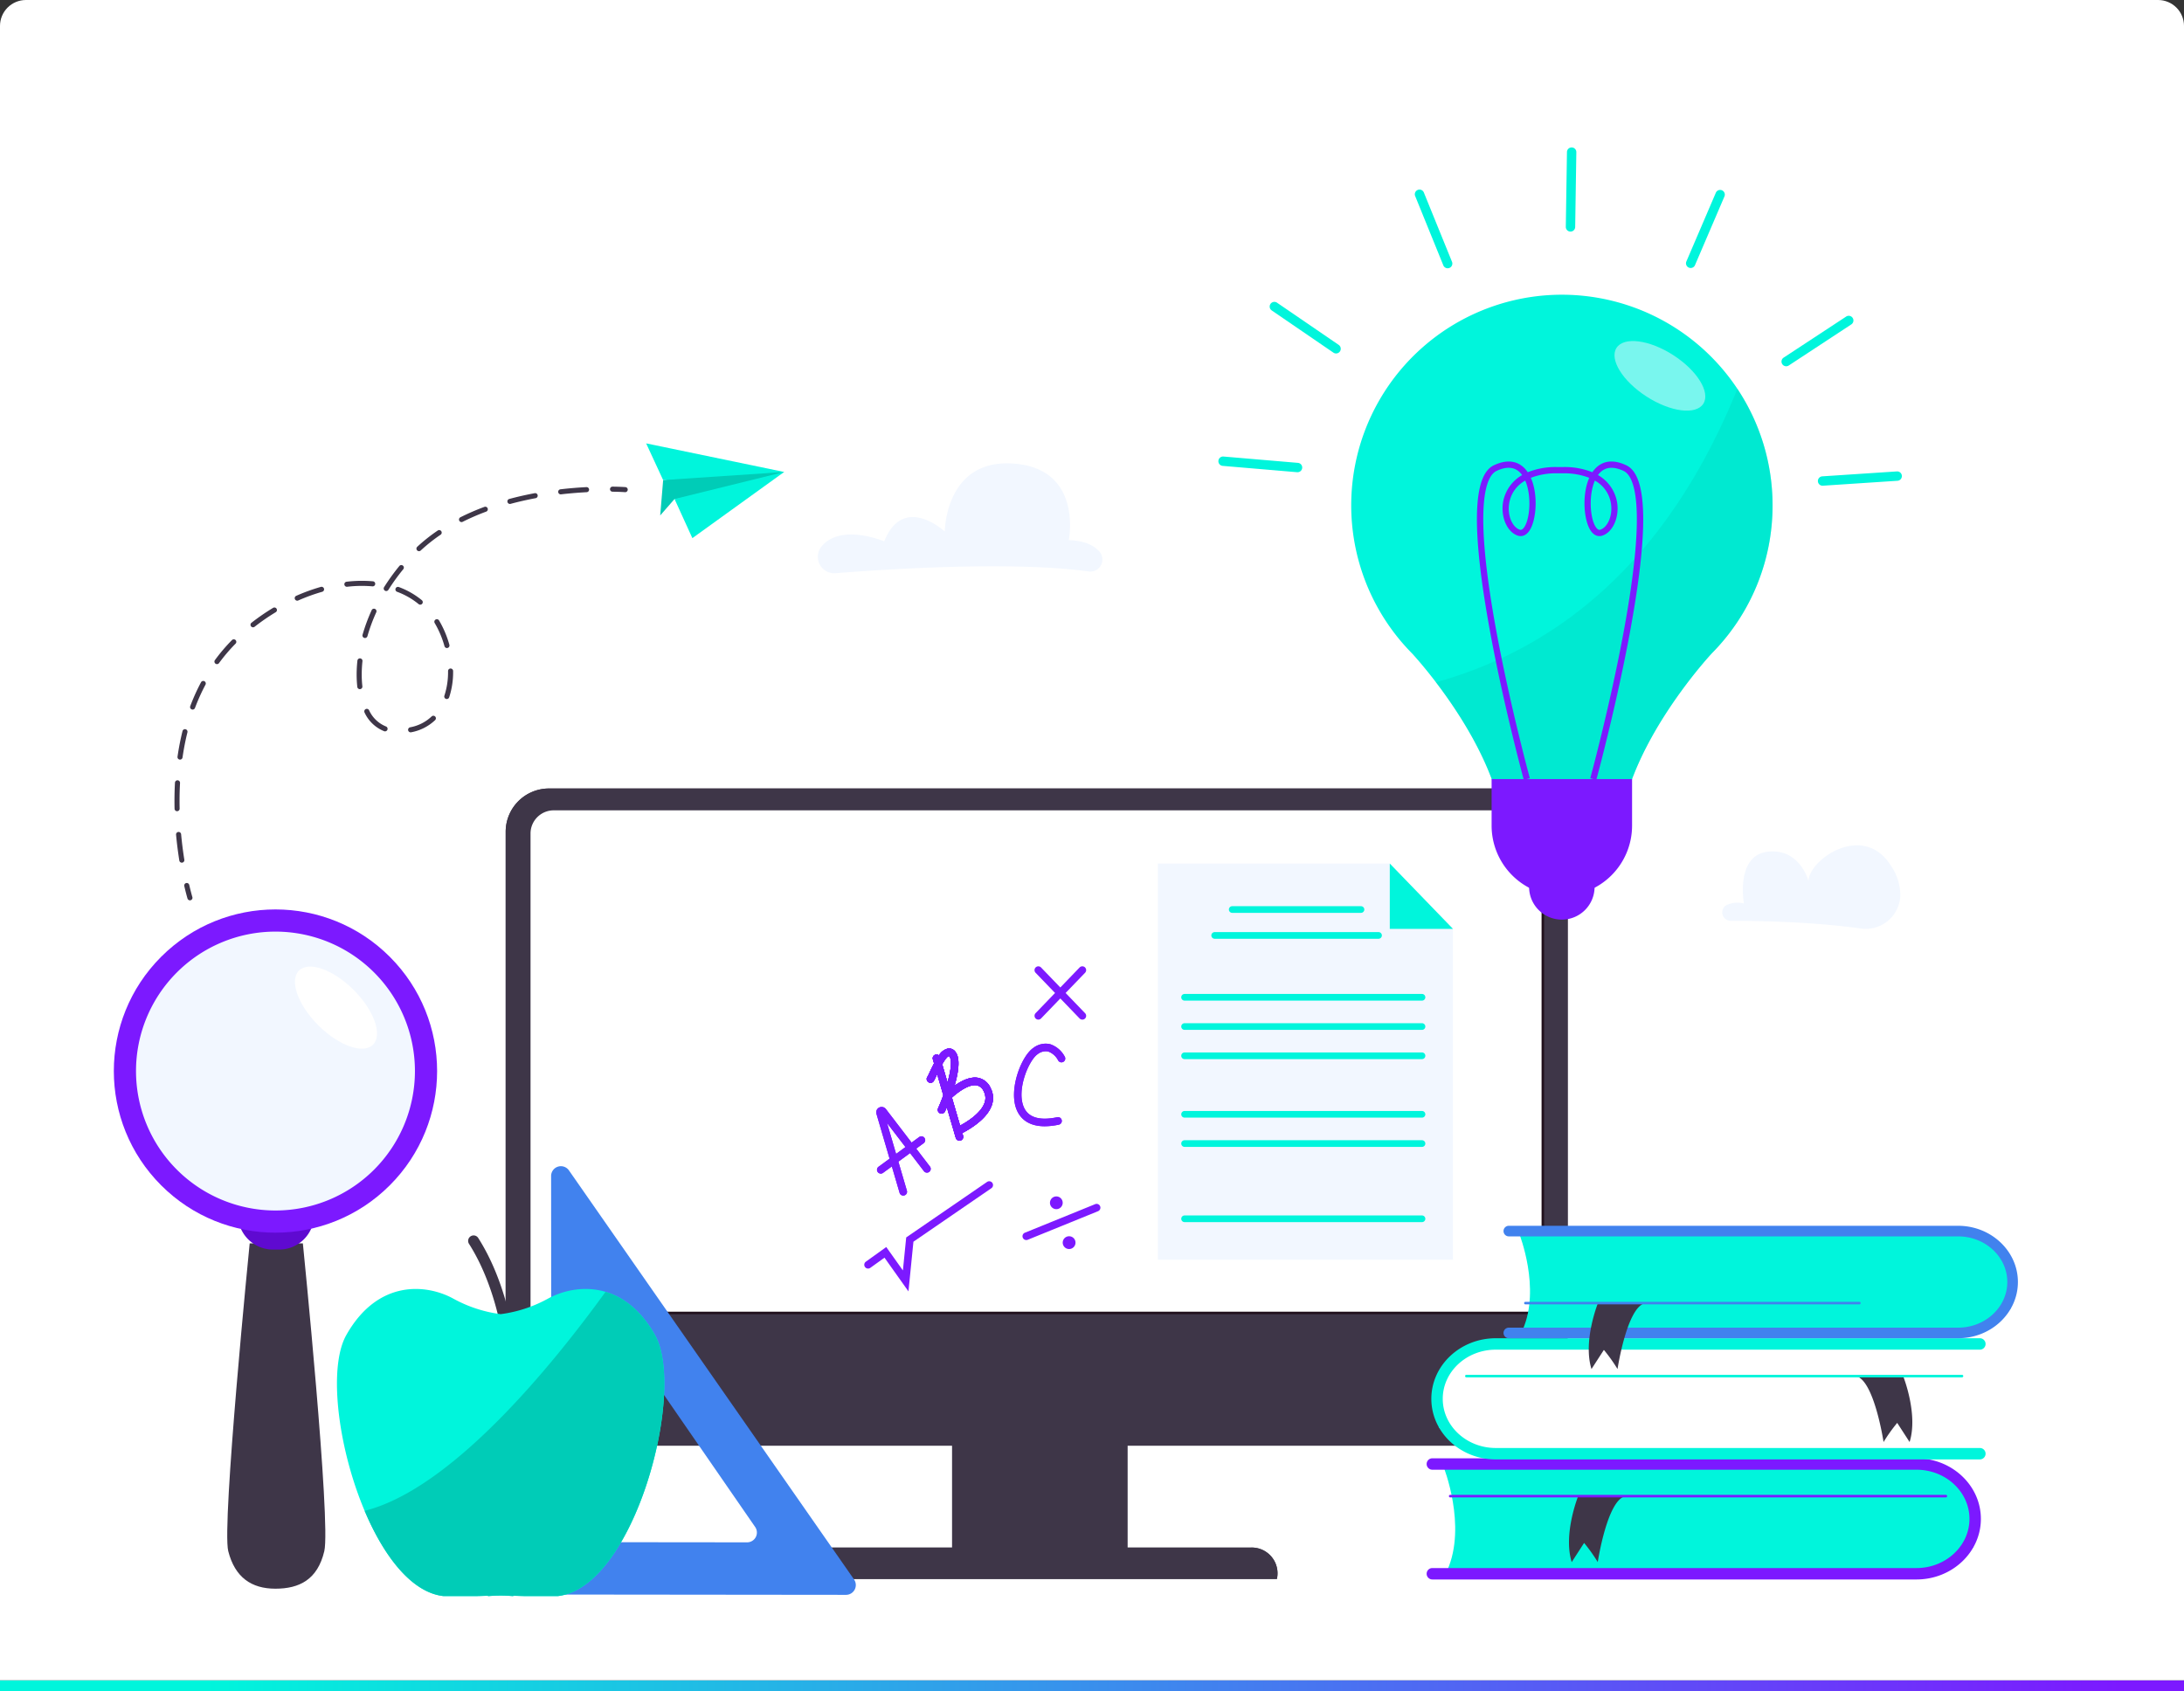 <svg xmlns="http://www.w3.org/2000/svg" xmlns:xlink="http://www.w3.org/1999/xlink" width="590" height="457" viewBox="0 0 590 457"><rect x="0" y="0" width="590" height="457" fill="#333333" stroke="none"/><defs><linearGradient id="linear-gradient" x1="0.967" y1="0.5" x2="0.098" y2="0.5" gradientUnits="objectBoundingBox"><stop offset="0" stop-color="#7c19ff"></stop><stop offset="1" stop-color="#00f5dc"></stop></linearGradient><clipPath id="clip-path"><path id="Rectangle_2415" data-name="Rectangle 2415" d="M7,0H583a7,7,0,0,1,7,7V454a0,0,0,0,1,0,0H0a0,0,0,0,1,0,0V7A7,7,0,0,1,7,0Z" transform="translate(350 2695)" fill="#fff"></path></clipPath></defs><g id="Group_3160" data-name="Group 3160" transform="translate(-350 -2657)"><rect id="Rectangle_2968" data-name="Rectangle 2968" width="590" height="3" transform="translate(350 3111)" fill="url(#linear-gradient)"></rect><g id="Mask_Group_50" data-name="Mask Group 50" transform="translate(0 -38)" clip-path="url(#clip-path)"><g id="Group_3066" data-name="Group 3066" transform="translate(343 2705.346)"><path id="Path_1893" data-name="Path 1893" d="M0,0H683V537H0Z" transform="translate(0 -84.347)" fill="#fff"></path><path id="Path_1810" data-name="Path 1810" d="M121.821,486.416c14.624-30.965,11.882-29.417,5.027-57.382s-19.193-102,15.537-162.775,79.058-68.548,100.536-61.236,38.844,19.193,75.859.914,128.413-72.2,196.046-40.672,31.215,75.354,54.979,97.746c18.131,17.085,61.7,37.166,71.18,91.446s22.818,173.869-42.53,181.073c0,0-434.538,2.77-456.07,3.092s-35.042-21.551-20.564-52.206Z" transform="translate(-91.509 -119.463)" fill="#fff"></path><g id="Group_2915" data-name="Group 2915" transform="translate(472.266 218.055)"><g id="Group_2914" data-name="Group 2914"><g id="Group_2913" data-name="Group 2913"><path id="Path_1811" data-name="Path 1811" d="M2198,913.643c6.554-.006,21.9.205,35.153,2.078a9.353,9.353,0,0,0,10.672-8.889,14.3,14.3,0,0,0-2.517-8.041c-7.436-11.935-22.1-1.765-22.3,4.07,0,0-2.345-8.934-11.059-7.885s-6.382,13.982-6.382,13.982a6.949,6.949,0,0,0-4.755.463A2.276,2.276,0,0,0,2198,913.643Z" transform="translate(-2195.719 -893.244)" fill="#f2f7ff"></path></g></g></g><g id="Group_2923" data-name="Group 2923" transform="translate(227.929 114.846)"><g id="Group_2922" data-name="Group 2922"><g id="Group_2921" data-name="Group 2921"><path id="Path_1813" data-name="Path 1813" d="M1014.052,533.89c13.917-1.1,47.875-3.306,68.378-.467a3.254,3.254,0,0,0,2.927-5.335c-1.416-1.627-3.917-2.981-8.3-3.133,0,0,3.859-19.039-14.535-20.647-18.9-1.652-18.964,18.331-18.964,18.331s-11.144-10.37-16.368,2.654c0,0-11.712-4.988-16.937,1.4A4.427,4.427,0,0,0,1014.052,533.89Z" transform="translate(-1009.255 -504.211)" fill="#f2f7ff"></path></g></g></g><g id="Group_2926" data-name="Group 2926" transform="translate(264.215 314.242)"><g id="Group_2924" data-name="Group 2924"><rect id="Rectangle_2932" data-name="Rectangle 2932" width="47.355" height="99.212" fill="#3e3648"></rect></g><g id="Group_2925" data-name="Group 2925"><rect id="Rectangle_2933" data-name="Rectangle 2933" width="47.355" height="99.212" fill="#3e3648"></rect></g></g><g id="Group_2929" data-name="Group 2929" transform="translate(143.609 202.701)"><g id="Group_2927" data-name="Group 2927"><path id="Path_1814" data-name="Path 1814" d="M922.791,1040.826V904.917A11.692,11.692,0,0,0,911.1,893.225H647.584a11.692,11.692,0,0,0-11.692,11.692v135.908Z" transform="translate(-635.892 -893.225)" fill="#3e3648"></path></g><g id="Group_2928" data-name="Group 2928"><path id="Path_1815" data-name="Path 1815" d="M922.791,1040.826V904.917A11.692,11.692,0,0,0,911.1,893.225H647.584a11.692,11.692,0,0,0-11.692,11.692v135.908l143.4,7.959Z" transform="translate(-635.892 -893.225)" fill="#3e3648"></path></g></g><g id="Group_2930" data-name="Group 2930" transform="translate(143.609 350.302)"><path id="Path_1816" data-name="Path 1816" d="M635.892,1546.792v21.779c0,4.53,2.994,8.2,6.688,8.2H916.1c3.693,0,6.688-3.672,6.688-8.2v-21.779Z" transform="translate(-635.892 -1546.792)" fill="#3e3648"></path></g><g id="Group_2932" data-name="Group 2932" transform="translate(150.325 208.603)"><g id="Group_2931" data-name="Group 2931"><path id="Path_1817" data-name="Path 1817" d="M939.1,1055.156V925.512a6.267,6.267,0,0,0-6.375-6.153H672a6.267,6.267,0,0,0-6.375,6.153v129.644Z" transform="translate(-665.629 -919.359)" fill="#fff"></path></g></g><g id="Group_2935" data-name="Group 2935" transform="translate(221.006 407.795)"><g id="Group_2933" data-name="Group 2933"><path id="Path_1818" data-name="Path 1818" d="M1109.543,1809.858a6.965,6.965,0,0,0-7.034-8.49H988.547a10.5,10.5,0,0,0-9.945,8.49h130.942Z" transform="translate(-978.601 -1801.368)" fill="#3e3648"></path></g><g id="Group_2934" data-name="Group 2934"><path id="Path_1819" data-name="Path 1819" d="M1109.543,1809.858a6.965,6.965,0,0,0-7.034-8.49H988.547a10.5,10.5,0,0,0-9.945,8.49h130.942Z" transform="translate(-978.601 -1801.368)" fill="#3e3648"></path></g></g><g id="Group_2936" data-name="Group 2936" transform="translate(411.704 356)"><rect id="Rectangle_2934" data-name="Rectangle 2934" width="11.193" height="0.686" transform="translate(0 9.094) rotate(-54.339)" fill="#21111d"></rect></g><g id="Group_2937" data-name="Group 2937" transform="translate(411.707 360.542)"><rect id="Rectangle_2935" data-name="Rectangle 2935" width="10.993" height="0.685" transform="translate(0 8.846) rotate(-53.579)" fill="#21111d"></rect></g><g id="Group_2939" data-name="Group 2939" transform="translate(150.325 208.26)"><path id="Path_1821" data-name="Path 1821" d="M939.438,1054.324H665.628v-.686H938.753v-129.3a5.931,5.931,0,0,0-6.032-5.81v-.685a6.617,6.617,0,0,1,6.718,6.5Z" transform="translate(-665.628 -917.842)" fill="#21111d"></path></g><g id="Group_2942" data-name="Group 2942" transform="translate(243.703 288.735)"><g id="Group_2940" data-name="Group 2940"><path id="Path_1822" data-name="Path 1822" d="M1082.714,1288.16l-2.977,2.178a1.028,1.028,0,1,0,1.214,1.66l2.378-1.739,2.092,7.136a1.029,1.029,0,0,0,.986.739,1.016,1.016,0,0,0,.289-.042,1.028,1.028,0,0,0,.7-1.276l-2.3-7.849,3.158-2.31,3.737,4.879a1.028,1.028,0,0,0,1.633-1.25l-3.71-4.842,2.007-1.468a1.028,1.028,0,1,0-1.214-1.66l-2.043,1.495-6.939-9.058a1.459,1.459,0,0,0-2.558,1.3Zm4.286-3.135-2.522,1.845-2.439-8.32Z" transform="translate(-1079.102 -1274.177)" fill="#7c19ff"></path></g><g id="Group_2941" data-name="Group 2941"><path id="Path_1823" data-name="Path 1823" d="M1082.714,1288.16l-2.977,2.178a1.028,1.028,0,1,0,1.214,1.66l2.378-1.739,2.092,7.136a1.029,1.029,0,0,0,.986.739,1.016,1.016,0,0,0,.289-.042,1.028,1.028,0,0,0,.7-1.276l-2.3-7.849,3.158-2.31,3.737,4.879a1.028,1.028,0,0,0,1.633-1.25l-3.71-4.842,2.007-1.468a1.028,1.028,0,1,0-1.214-1.66l-2.043,1.495-6.939-9.058a1.459,1.459,0,0,0-2.558,1.3Zm4.286-3.135-2.522,1.845-2.439-8.32Z" transform="translate(-1079.102 -1274.177)" fill="#7c19ff"></path></g></g><g id="Group_2952" data-name="Group 2952" transform="translate(257.339 272.93)"><g id="Group_2947" data-name="Group 2947"><g id="Group_2946" data-name="Group 2946"><g id="Group_2943" data-name="Group 2943"><path id="Path_1824" data-name="Path 1824" d="M1140.508,1213.478c.725,0,.918-.417,1.559-1.8.084-.182.166-.355.246-.525l1.661,5.69-.065.178a1.02,1.02,0,0,0-.078.21c-.411,1.11-.844,2.178-1.267,3.131a1.028,1.028,0,1,0,1.88.834c.112-.253.278-.633.477-1.11l2.42,8.292a1.029,1.029,0,0,0,.987.74,1.029,1.029,0,0,0,.987-1.317l-.216-.742c1.908-.979,6.592-3.7,7.933-7.411a5.821,5.821,0,0,0-.266-4.707,4.671,4.671,0,0,0-3.5-2.819c-2.136-.333-4.471.872-6.257,2.144,1.007-3.445,1.624-7.2.335-9.012a2.178,2.178,0,0,0-2.013-1.051,3.941,3.941,0,0,0-2.536,1.869,1.029,1.029,0,0,0-1.643,1.08l.317,1.085c-.433.815-.852,1.692-1.261,2.576-.167.361-.353.763-.447.938a1.028,1.028,0,0,0,.754,1.728Zm12.437.676a2.693,2.693,0,0,1,1.975,1.694,3.787,3.787,0,0,1,.178,3.1c-1.015,2.815-4.737,5.1-6.588,6.1l-2.207-7.562C1147.9,1216.028,1150.852,1213.822,1152.945,1214.154Zm-7.455-7.9a.79.79,0,0,1,.172.189c.736,1.037.317,3.84-.559,6.925l-1.424-4.88C1144.684,1206.721,1145.222,1206.305,1145.49,1206.255Z" transform="translate(-1139.48 -1204.195)" fill="#7c19ff"></path></g><g id="Group_2944" data-name="Group 2944"><path id="Path_1825" data-name="Path 1825" d="M1140.508,1213.478c.725,0,.918-.417,1.559-1.8.084-.182.166-.355.246-.525l1.661,5.69-.065.178a1.02,1.02,0,0,0-.078.21c-.411,1.11-.844,2.178-1.267,3.131a1.028,1.028,0,1,0,1.88.834c.112-.253.278-.633.477-1.11l2.42,8.292a1.029,1.029,0,0,0,.987.74,1.029,1.029,0,0,0,.987-1.317l-.216-.742c1.908-.979,6.592-3.7,7.933-7.411a5.821,5.821,0,0,0-.266-4.707,4.671,4.671,0,0,0-3.5-2.819c-2.136-.333-4.471.872-6.257,2.144,1.007-3.445,1.624-7.2.335-9.012a2.178,2.178,0,0,0-2.013-1.051,3.941,3.941,0,0,0-2.536,1.869,1.029,1.029,0,0,0-1.643,1.08l.317,1.085c-.433.815-.852,1.692-1.261,2.576-.167.361-.353.763-.447.938a1.028,1.028,0,0,0,.754,1.728Zm12.437.676a2.693,2.693,0,0,1,1.975,1.694,3.787,3.787,0,0,1,.178,3.1c-1.015,2.815-4.737,5.1-6.588,6.1l-2.207-7.562C1147.9,1216.028,1150.852,1213.822,1152.945,1214.154Zm-7.455-7.9a.79.79,0,0,1,.172.189c.736,1.037.317,3.84-.559,6.925l-1.424-4.88C1144.684,1206.721,1145.222,1206.305,1145.49,1206.255Z" transform="translate(-1139.48 -1204.195)" fill="#7c19ff"></path></g><g id="Group_2945" data-name="Group 2945"><path id="Path_1826" data-name="Path 1826" d="M1140.508,1213.478c.725,0,.918-.417,1.559-1.8.084-.182.166-.355.246-.525l1.661,5.69-.065.178a1.02,1.02,0,0,0-.078.21c-.411,1.11-.844,2.178-1.267,3.131a1.028,1.028,0,1,0,1.88.834c.112-.253.278-.633.477-1.11l2.42,8.292a1.029,1.029,0,0,0,.987.74,1.029,1.029,0,0,0,.987-1.317l-.216-.742c1.908-.979,6.592-3.7,7.933-7.411a5.821,5.821,0,0,0-.266-4.707,4.671,4.671,0,0,0-3.5-2.819c-2.136-.333-4.471.872-6.257,2.144,1.007-3.445,1.624-7.2.335-9.012a2.178,2.178,0,0,0-2.013-1.051,3.941,3.941,0,0,0-2.536,1.869,1.029,1.029,0,0,0-1.643,1.08l.317,1.085c-.433.815-.852,1.692-1.261,2.576-.167.361-.353.763-.447.938a1.028,1.028,0,0,0,.754,1.728Zm12.437.676a2.693,2.693,0,0,1,1.975,1.694,3.787,3.787,0,0,1,.178,3.1c-1.015,2.815-4.737,5.1-6.588,6.1l-2.207-7.562C1147.9,1216.028,1150.852,1213.822,1152.945,1214.154Zm-7.455-7.9a.79.79,0,0,1,.172.189c.736,1.037.317,3.84-.559,6.925l-1.424-4.88C1144.684,1206.721,1145.222,1206.305,1145.49,1206.255Z" transform="translate(-1139.48 -1204.195)" fill="#7c19ff"></path></g></g></g><g id="Group_2951" data-name="Group 2951"><g id="Group_2950" data-name="Group 2950"><g id="Group_2948" data-name="Group 2948"><path id="Path_1827" data-name="Path 1827" d="M1140.508,1213.478c.725,0,.918-.417,1.559-1.8.084-.182.166-.355.246-.525l1.661,5.69-.065.178a1.02,1.02,0,0,0-.078.21c-.411,1.11-.844,2.178-1.267,3.131a1.028,1.028,0,1,0,1.88.834c.112-.253.278-.633.477-1.11l2.42,8.292a1.029,1.029,0,0,0,.987.74,1.029,1.029,0,0,0,.987-1.317l-.216-.742c1.908-.979,6.592-3.7,7.933-7.411a5.821,5.821,0,0,0-.266-4.707,4.671,4.671,0,0,0-3.5-2.819c-2.136-.333-4.471.872-6.257,2.144,1.007-3.445,1.624-7.2.335-9.012a2.178,2.178,0,0,0-2.013-1.051,3.941,3.941,0,0,0-2.536,1.869,1.029,1.029,0,0,0-1.643,1.08l.317,1.085c-.433.815-.852,1.692-1.261,2.576-.167.361-.353.763-.447.938a1.028,1.028,0,0,0,.754,1.728Zm12.437.676a2.693,2.693,0,0,1,1.975,1.694,3.787,3.787,0,0,1,.178,3.1c-1.015,2.815-4.737,5.1-6.588,6.1l-2.207-7.562C1147.9,1216.028,1150.852,1213.822,1152.945,1214.154Zm-7.455-7.9a.79.79,0,0,1,.172.189c.736,1.037.317,3.84-.559,6.925l-1.424-4.88C1144.684,1206.721,1145.222,1206.305,1145.49,1206.255Z" transform="translate(-1139.48 -1204.195)" fill="#7c19ff"></path></g><g id="Group_2949" data-name="Group 2949"><path id="Path_1828" data-name="Path 1828" d="M1140.508,1213.478c.725,0,.918-.417,1.559-1.8.084-.182.166-.355.246-.525l1.661,5.69-.065.178a1.02,1.02,0,0,0-.078.21c-.411,1.11-.844,2.178-1.267,3.131a1.028,1.028,0,1,0,1.88.834c.112-.253.278-.633.477-1.11l2.42,8.292a1.029,1.029,0,0,0,.987.74,1.029,1.029,0,0,0,.987-1.317l-.216-.742c1.908-.979,6.592-3.7,7.933-7.411a5.821,5.821,0,0,0-.266-4.707,4.671,4.671,0,0,0-3.5-2.819c-2.136-.333-4.471.872-6.257,2.144,1.007-3.445,1.624-7.2.335-9.012a2.178,2.178,0,0,0-2.013-1.051,3.941,3.941,0,0,0-2.536,1.869,1.029,1.029,0,0,0-1.643,1.08l.317,1.085c-.433.815-.852,1.692-1.261,2.576-.167.361-.353.763-.447.938a1.028,1.028,0,0,0,.754,1.728Zm12.437.676a2.693,2.693,0,0,1,1.975,1.694,3.787,3.787,0,0,1,.178,3.1c-1.015,2.815-4.737,5.1-6.588,6.1l-2.207-7.562C1147.9,1216.028,1150.852,1213.822,1152.945,1214.154Zm-7.455-7.9a.79.79,0,0,1,.172.189c.736,1.037.317,3.84-.559,6.925l-1.424-4.88C1144.684,1206.721,1145.222,1206.305,1145.49,1206.255Z" transform="translate(-1139.48 -1204.195)" fill="#7c19ff"></path></g></g></g></g><g id="Group_2955" data-name="Group 2955" transform="translate(280.933 271.629)"><g id="Group_2953" data-name="Group 2953"><path id="Path_1829" data-name="Path 1829" d="M1252.242,1220.767a18.677,18.677,0,0,0,3.823-.436,1.028,1.028,0,0,0-.422-2.012c-4.8,1.008-7.852.081-9.06-2.755-2-4.689,1.375-12.653,3.757-14.277a3.5,3.5,0,0,1,2.854-.712,4.961,4.961,0,0,1,2.655,2.356,1.028,1.028,0,0,0,1.838-.922,7,7,0,0,0-3.966-3.422,5.445,5.445,0,0,0-4.54,1c-3.312,2.258-6.781,11.4-4.49,16.782C1245.6,1218.508,1247.651,1220.768,1252.242,1220.767Z" transform="translate(-1243.952 -1198.433)" fill="#7c19ff"></path></g><g id="Group_2954" data-name="Group 2954"><path id="Path_1830" data-name="Path 1830" d="M1252.242,1220.767a18.677,18.677,0,0,0,3.823-.436,1.028,1.028,0,0,0-.422-2.012c-4.8,1.008-7.852.081-9.06-2.755-2-4.689,1.375-12.653,3.757-14.277a3.5,3.5,0,0,1,2.854-.712,4.961,4.961,0,0,1,2.655,2.356,1.028,1.028,0,0,0,1.838-.922,7,7,0,0,0-3.966-3.422,5.445,5.445,0,0,0-4.54,1c-3.312,2.258-6.781,11.4-4.49,16.782C1245.6,1218.508,1247.651,1220.768,1252.242,1220.767Z" transform="translate(-1243.952 -1198.433)" fill="#7c19ff"></path></g></g><g id="Group_2956" data-name="Group 2956" transform="translate(240.481 308.82)"><path id="Path_1831" data-name="Path 1831" d="M1098.006,1363.292l-21.845,15-.892,8.917-4.494-6.325-5.511,3.954a1.028,1.028,0,1,0,1.2,1.671l3.832-2.749,6.474,9.111,1.343-13.424,21.058-14.455a1.028,1.028,0,1,0-1.164-1.7Z" transform="translate(-1064.835 -1363.112)" fill="#7c19ff"></path></g><g id="Group_2957" data-name="Group 2957" transform="translate(283.225 314.93)"><path id="Path_1832" data-name="Path 1832" d="M1275.074,1390.808a1.028,1.028,0,0,0-1.34-.565l-18.99,7.718a1.028,1.028,0,1,0,.774,1.905l18.99-7.718A1.028,1.028,0,0,0,1275.074,1390.808Z" transform="translate(-1254.103 -1390.166)" fill="#7c19ff"></path></g><g id="Group_2958" data-name="Group 2958" transform="translate(290.638 312.912)"><circle id="Ellipse_40" data-name="Ellipse 40" cx="1.726" cy="1.726" r="1.726" fill="#7c19ff"></circle></g><g id="Group_2959" data-name="Group 2959" transform="translate(294.091 323.676)"><path id="Path_1833" data-name="Path 1833" d="M1303.943,1428.9a1.726,1.726,0,1,0,1.726,1.726A1.726,1.726,0,0,0,1303.943,1428.9Z" transform="translate(-1302.217 -1428.896)" fill="#7c19ff"></path></g><g id="Group_2960" data-name="Group 2960" transform="translate(286.475 250.749)"><path id="Path_1834" data-name="Path 1834" d="M1268.807,1120.087a1.028,1.028,0,0,0,1.454-.027l5.2-5.4,5.2,5.4a1.028,1.028,0,1,0,1.481-1.426l-5.254-5.456,5.254-5.456a1.028,1.028,0,1,0-1.481-1.426l-5.2,5.4-5.2-5.4a1.028,1.028,0,1,0-1.482,1.426l5.254,5.456-5.254,5.456A1.028,1.028,0,0,0,1268.807,1120.087Z" transform="translate(-1268.492 -1105.98)" fill="#7c19ff"></path></g><g id="Group_2966" data-name="Group 2966" transform="translate(19.663 217.289)"><g id="Group_2961" data-name="Group 2961" transform="translate(48.722 108.321)"><path id="Path_1835" data-name="Path 1835" d="M324.169,1437.458H309.8s-7.586,76.086-5.788,83.154,6.248,10.143,12.734,10.143,11.394-2.459,13.212-10.143S324.169,1437.458,324.169,1437.458Z" transform="translate(-303.735 -1437.458)" fill="#3e3648"></path></g><g id="Group_2962" data-name="Group 2962" transform="translate(51.6 99.939)"><path id="Rectangle_2936" data-name="Rectangle 2936" d="M0,0H20.615a0,0,0,0,1,0,0V.572a9.481,9.481,0,0,1-9.481,9.481H9.481A9.481,9.481,0,0,1,0,.572V0A0,0,0,0,1,0,0Z" fill="#5f0ad1"></path></g><g id="Group_2963" data-name="Group 2963" transform="translate(0 0)"><circle id="Ellipse_41" data-name="Ellipse 41" cx="43.667" cy="43.667" r="43.667" transform="translate(0 61.755) rotate(-45)" fill="#7c19ff"></circle></g><g id="Group_2964" data-name="Group 2964" transform="translate(8.473 8.473)"><path id="Path_1892" data-name="Path 1892" d="M37.676,0A37.676,37.676,0,1,1,0,37.676,37.676,37.676,0,0,1,37.676,0Z" transform="translate(0 53.282) rotate(-45)" fill="#f2f7ff"></path></g><g id="Group_2965" data-name="Group 2965" transform="translate(63.319 29.834)"><ellipse id="Ellipse_43" data-name="Ellipse 43" cx="6.758" cy="14.151" rx="6.758" ry="14.151" transform="matrix(0.707, -0.707, 0.707, 0.707, 0, 9.558)" fill="#fff"></ellipse></g></g><g id="Group_3026" data-name="Group 3026" transform="translate(336.109 29.486)"><g id="Group_3010" data-name="Group 3010" transform="translate(35.917 39.801)"><g id="Group_3008" data-name="Group 3008"><g id="Group_3005" data-name="Group 3005"><path id="Path_1840" data-name="Path 1840" d="M1761.133,359.389a56.912,56.912,0,1,0-97.4,39.994h0s17.223,18.419,23.04,38.5c0,0,9.944,3.377,17.449,3.565,7.505-.187,17.449-3.565,17.449-3.565,5.816-20.076,23.039-38.5,23.039-38.5h0A56.727,56.727,0,0,0,1761.133,359.389Z" transform="translate(-1647.308 -302.477)" fill="#00f5dc"></path></g><g id="Group_3006" data-name="Group 3006" transform="translate(48.053 159.998)"><path id="Path_1841" data-name="Path 1841" d="M1868.93,1019.782h0a8.846,8.846,0,0,1-8.846-8.846h17.692A8.846,8.846,0,0,1,1868.93,1019.782Z" transform="translate(-1860.084 -1010.936)" fill="#7c19ff"></path></g><g id="Group_3007" data-name="Group 3007" transform="translate(37.927 130.864)"><path id="Rectangle_2966" data-name="Rectangle 2966" d="M0,0H37.945a0,0,0,0,1,0,0V12.583A18.972,18.972,0,0,1,18.972,31.556h0A18.972,18.972,0,0,1,0,12.583V0A0,0,0,0,1,0,0Z" fill="#7c19ff"></path></g><path id="Path_1842" data-name="Path 1842" d="M1839.609,446.537a56.643,56.643,0,0,0-9.5-31.49c-16.646,41.014-43.193,68.6-81.432,79.3,4.816,6.317,11.2,15.829,15.06,26.143h37.919v0c6.823-18.23,21.529-33.96,21.529-33.96h0A56.728,56.728,0,0,0,1839.609,446.537Z" transform="translate(-1725.784 -389.624)" fill="#00ccb7" opacity="0.3" style="mix-blend-mode: multiply;isolation: isolate"></path></g><g id="Group_3009" data-name="Group 3009" transform="translate(33.961 45.064)"><path id="Path_1843" data-name="Path 1843" d="M1829.937,588.04l-1.629-.445c.053-.195,5.361-19.71,9.042-39.7,6.387-34.682,2.714-42.038-.044-43.336-2.819-1.326-5.037-1.089-6.591.707q-.17.2-.326.412a10.532,10.532,0,0,1,5.17,7.409c.631,4.026-1.17,8.046-4.014,8.961-.689.221-2.015.333-3.16-1.4-1.82-2.752-2.388-9.632-.351-14.22a18.732,18.732,0,0,0-7.067-1.226h-1.643a18.738,18.738,0,0,0-7.067,1.226c2.038,4.588,1.469,11.468-.35,14.22-1.146,1.732-2.47,1.622-3.16,1.4-2.845-.914-4.646-4.934-4.015-8.96a10.533,10.533,0,0,1,5.169-7.409c-.1-.143-.212-.281-.325-.412-1.554-1.8-3.772-2.034-6.591-.708-2.758,1.3-6.431,8.654-.043,43.336,3.681,19.989,8.989,39.5,9.042,39.7l-1.629.445c-.053-.2-5.378-19.77-9.072-39.828-5.1-27.689-4.779-42.467.983-45.179,4.47-2.1,7.137-.546,8.587,1.131a7.87,7.87,0,0,1,.573.75,20.049,20.049,0,0,1,7.9-1.4h1.643a20.052,20.052,0,0,1,7.9,1.4,7.787,7.787,0,0,1,.573-.75c1.45-1.677,4.116-3.234,8.587-1.131,5.762,2.711,6.084,17.49.983,45.179C1835.315,568.269,1829.99,587.844,1829.937,588.04Zm-19.2-80.865a8.523,8.523,0,0,0-4.34,6.176c-.551,3.514,1.036,6.5,2.863,7.091.17.055.623.2,1.235-.723C1812.057,517.362,1812.468,511.139,1810.741,507.174Zm18.811,0c-1.728,3.965-1.316,10.188.242,12.544.612.925,1.064.778,1.234.723,1.828-.587,3.415-3.577,2.863-7.091A8.521,8.521,0,0,0,1829.551,507.174Z" transform="translate(-1797.687 -502.017)" fill="#7c19ff"></path></g></g><g id="Group_3012" data-name="Group 3012" transform="translate(0 83.508)"><g id="Group_3011" data-name="Group 3011"><path id="Path_1844" data-name="Path 1844" d="M1509.677,500.256c-.036,0-.072,0-.108,0l-20.14-1.714a1.267,1.267,0,0,1,.214-2.524l20.14,1.714a1.266,1.266,0,0,1-.106,2.528Z" transform="translate(-1488.269 -496.009)" fill="#00f5dc"></path></g></g><g id="Group_3014" data-name="Group 3014" transform="translate(13.878 41.722)"><g id="Group_3013" data-name="Group 3013"><path id="Path_1845" data-name="Path 1845" d="M1567.667,324.928a1.262,1.262,0,0,1-.714-.221l-16.682-11.414a1.267,1.267,0,0,1,1.431-2.091l16.682,11.414a1.267,1.267,0,0,1-.716,2.312Z" transform="translate(-1549.72 -310.98)" fill="#00f5dc"></path></g></g><g id="Group_3016" data-name="Group 3016" transform="translate(53.1 11.393)"><g id="Group_3015" data-name="Group 3015"><path id="Path_1846" data-name="Path 1846" d="M1732.267,197.946a1.267,1.267,0,0,1-1.174-.79l-7.608-18.727a1.266,1.266,0,0,1,2.347-.953l7.608,18.727a1.268,1.268,0,0,1-1.173,1.743Z" transform="translate(-1723.392 -176.686)" fill="#00f5dc"></path></g></g><g id="Group_3018" data-name="Group 3018" transform="translate(161.973 87.539)"><g id="Group_3017" data-name="Group 3017"><path id="Path_1847" data-name="Path 1847" d="M2206.741,517.722a1.267,1.267,0,0,1-.082-2.53l20.169-1.332a1.266,1.266,0,1,1,.167,2.527l-20.169,1.332Z" transform="translate(-2205.476 -513.857)" fill="#00f5dc"></path></g></g><g id="Group_3020" data-name="Group 3020" transform="translate(152.163 45.498)"><g id="Group_3019" data-name="Group 3019"><path id="Path_1848" data-name="Path 1848" d="M2163.3,341.329a1.267,1.267,0,0,1-.7-2.325l16.9-11.1a1.266,1.266,0,1,1,1.39,2.117L2164,341.12A1.258,1.258,0,0,1,2163.3,341.329Z" transform="translate(-2162.037 -327.699)" fill="#00f5dc"></path></g></g><g id="Group_3022" data-name="Group 3022" transform="translate(126.358 11.467)"><g id="Group_3021" data-name="Group 3021"><path id="Path_1849" data-name="Path 1849" d="M2049.039,198.126a1.268,1.268,0,0,1-1.164-1.766l7.961-18.579a1.267,1.267,0,0,1,2.328,1l-7.961,18.579A1.267,1.267,0,0,1,2049.039,198.126Z" transform="translate(-2047.773 -177.014)" fill="#00f5dc"></path></g></g><g id="Group_3024" data-name="Group 3024" transform="translate(93.89)"><g id="Group_3023" data-name="Group 3023"><path id="Path_1850" data-name="Path 1850" d="M1905.277,148.983h-.02a1.266,1.266,0,0,1-1.247-1.286l.311-20.211a1.267,1.267,0,0,1,1.266-1.247h.02a1.266,1.266,0,0,1,1.247,1.286l-.311,20.211A1.267,1.267,0,0,1,1905.277,148.983Z" transform="translate(-1904.011 -126.239)" fill="#00f5dc"></path></g></g><g id="Group_3025" data-name="Group 3025" transform="translate(103.978 48.564)" opacity="0.5"><ellipse id="Ellipse_45" data-name="Ellipse 45" cx="6.66" cy="13.945" rx="6.66" ry="13.945" transform="translate(0 11.197) rotate(-57.202)" fill="#f2f7ff"></ellipse></g></g><g id="Group_3030" data-name="Group 3030" transform="translate(54.133 121.136)"><g id="Group_3027" data-name="Group 3027" transform="translate(2.636 107.094)"><path id="Path_1851" data-name="Path 1851" d="M252.91,1010.952a.686.686,0,0,1-.656-.487c-.015-.05-.376-1.246-.867-3.361a.685.685,0,0,1,1.335-.31c.48,2.067.84,3.262.844,3.275a.687.687,0,0,1-.657.884Z" transform="translate(-251.369 -1006.263)" fill="#3e3648"></path></g><g id="Group_3028" data-name="Group 3028" transform="translate(0 0.14)"><path id="Path_1852" data-name="Path 1852" d="M241.683,634.146a.685.685,0,0,1-.676-.578c-.369-2.313-.665-4.66-.88-6.977a.685.685,0,1,1,1.365-.127c.212,2.287.5,4.6.868,6.887a.686.686,0,0,1-.678.794Zm-1.278-13.907a.685.685,0,0,1-.685-.67c-.016-.715-.024-1.433-.024-2.135,0-1.65.045-3.3.133-4.9a.685.685,0,1,1,1.369.075c-.087,1.579-.131,3.2-.131,4.83,0,.691.008,1.4.024,2.1a.686.686,0,0,1-.67.7Zm.793-13.94a.686.686,0,0,1-.68-.783,70.117,70.117,0,0,1,1.348-6.921.685.685,0,1,1,1.33.331,68.74,68.74,0,0,0-1.321,6.785A.686.686,0,0,1,241.2,606.3Zm62.293-7.373a.686.686,0,0,1-.129-1.359,11.391,11.391,0,0,0,5.8-2.93.685.685,0,1,1,.944.994,12.737,12.737,0,0,1-6.486,3.282A.68.68,0,0,1,303.491,598.927Zm-6.913-.263a.682.682,0,0,1-.231-.04,9.866,9.866,0,0,1-5.3-5.044.685.685,0,1,1,1.22-.626,8.533,8.533,0,0,0,4.547,4.379.686.686,0,0,1-.231,1.331ZM244.6,592.779a.686.686,0,0,1-.642-.927,54.555,54.555,0,0,1,2.907-6.446.685.685,0,1,1,1.21.645,53.225,53.225,0,0,0-2.833,6.284A.686.686,0,0,1,244.6,592.779Zm68.66-2.85a.686.686,0,0,1-.65-.9,20.376,20.376,0,0,0,.994-6.475v-.183a.686.686,0,0,1,.682-.689h0a.686.686,0,0,1,.685.682v.191a21.745,21.745,0,0,1-1.065,6.91A.686.686,0,0,1,313.259,589.929Zm-23.49-2.668a.686.686,0,0,1-.68-.608,29.659,29.659,0,0,1-.182-3.327,35.066,35.066,0,0,1,.212-3.8.686.686,0,0,1,1.363.149,33.632,33.632,0,0,0-.2,3.649,28.263,28.263,0,0,0,.173,3.173.685.685,0,0,1-.6.758A.726.726,0,0,1,289.769,587.261ZM251.177,580.5a.685.685,0,0,1-.553-1.09,48.455,48.455,0,0,1,4.587-5.393.686.686,0,1,1,.976.963,47.041,47.041,0,0,0-4.456,5.239A.685.685,0,0,1,251.177,580.5Zm62.124-4.349a.686.686,0,0,1-.66-.5,26.022,26.022,0,0,0-2.647-6.252.685.685,0,0,1,1.181-.7,27.389,27.389,0,0,1,2.787,6.581.685.685,0,0,1-.477.844A.694.694,0,0,1,313.3,576.152Zm-22.137-2.709a.675.675,0,0,1-.189-.027.685.685,0,0,1-.47-.848,48.244,48.244,0,0,1,2.458-6.643.685.685,0,1,1,1.248.568,46.809,46.809,0,0,0-2.387,6.453A.686.686,0,0,1,291.164,573.443Zm-30.242-2.894a.685.685,0,0,1-.423-1.225,58.361,58.361,0,0,1,5.817-4.013.686.686,0,1,1,.708,1.174,57.02,57.02,0,0,0-5.679,3.919A.684.684,0,0,1,260.922,570.549Zm45.165-6.112a.683.683,0,0,1-.436-.157,20.193,20.193,0,0,0-5.841-3.332.686.686,0,0,1,.478-1.285,21.575,21.575,0,0,1,6.236,3.56.686.686,0,0,1-.437,1.214Zm-33.223-1.08a.686.686,0,0,1-.277-1.313,51,51,0,0,1,6.654-2.413.685.685,0,1,1,.375,1.319,49.654,49.654,0,0,0-6.475,2.348A.683.683,0,0,1,272.864,563.357Zm24.038-2.606a.686.686,0,0,1-.579-1.051,56.385,56.385,0,0,1,4.137-5.731.686.686,0,0,1,1.06.87,54.942,54.942,0,0,0-4.037,5.591A.685.685,0,0,1,296.9,560.751ZM286.27,559.6a.686.686,0,0,1-.077-1.367,35.194,35.194,0,0,1,7.113-.114.685.685,0,1,1-.123,1.365,33.841,33.841,0,0,0-6.835.112A.655.655,0,0,1,286.27,559.6Zm19.479-9.621a.686.686,0,0,1-.467-1.188,46.536,46.536,0,0,1,5.551-4.4.686.686,0,0,1,.77,1.135,45.114,45.114,0,0,0-5.386,4.274A.684.684,0,0,1,305.749,549.982Zm11.5-7.862a.686.686,0,0,1-.308-1.3,64.688,64.688,0,0,1,6.482-2.807.685.685,0,0,1,.477,1.285,63.236,63.236,0,0,0-6.344,2.747A.684.684,0,0,1,317.248,542.12Zm13.071-4.9a.685.685,0,0,1-.178-1.347c2.2-.594,4.514-1.118,6.869-1.558a.685.685,0,1,1,.252,1.347c-2.319.434-4.6.95-6.764,1.534A.688.688,0,0,1,330.319,537.224Zm13.728-2.589a.685.685,0,0,1-.078-1.366c2.3-.268,4.662-.467,7.011-.59a.685.685,0,0,1,.072,1.369c-2.32.122-4.65.318-6.924.582A.691.691,0,0,1,344.047,534.636Z" transform="translate(-239.696 -532.678)" fill="#3e3648"></path></g><g id="Group_3029" data-name="Group 3029" transform="translate(117.665)"><path id="Path_1853" data-name="Path 1853" d="M764.818,533.556l-.052,0c-.012,0-1.263-.094-3.383-.124a.685.685,0,0,1,.01-1.371h.01c2.166.031,3.413.124,3.466.128a.686.686,0,0,1-.051,1.369Z" transform="translate(-760.708 -532.059)" fill="#3e3648"></path></g></g><g id="Group_3034" data-name="Group 3034" transform="translate(181.554 109.45)"><g id="Group_3031" data-name="Group 3031" transform="translate(3.798 7.007)"><path id="Path_1854" data-name="Path 1854" d="M820.727,523.806l3.871-4.434s19.2-2.084,19.473-2.219l10.14-5.09-12.407-.719-20.28,2.919Z" transform="translate(-820.727 -511.343)" fill="#00ccb7"></path></g><g id="Group_3032" data-name="Group 3032"><path id="Path_1855" data-name="Path 1855" d="M803.911,480.317l37.282,7.726-32.686,2.2Z" transform="translate(-803.911 -480.317)" fill="#00f5dc"></path></g><g id="Group_3033" data-name="Group 3033" transform="translate(7.669 7.726)"><path id="Path_1856" data-name="Path 1856" d="M837.869,521.838l4.82,10.569,24.793-17.878Z" transform="translate(-837.869 -514.529)" fill="#00f5dc"></path></g></g><g id="Group_3065" data-name="Group 3065" transform="translate(392.403 320.854)"><g id="Group_3036" data-name="Group 3036" transform="translate(4.589 65.177)"><g id="Group_3035" data-name="Group 3035"><path id="Path_1857" data-name="Path 1857" d="M1757.856,1705s6.3,15.842,1.016,27.825l121.05,1.016,11.171-1.016,9.846-6.1v-9.336l-2.737-7.718-8.936-4.672Z" transform="translate(-1757.856 -1704.999)" fill="#00f5dc"></path></g></g><g id="Group_3038" data-name="Group 3038" transform="translate(0 62.822)"><g id="Group_3037" data-name="Group 3037"><path id="Path_1858" data-name="Path 1858" d="M1869.861,1727.311H1739.079a1.542,1.542,0,0,1,0-3.085h130.782c7.894,0,14.317-5.959,14.317-13.284s-6.422-13.284-14.317-13.284H1739.079a1.542,1.542,0,1,1,0-3.085h130.782c9.595,0,17.4,7.343,17.4,16.369S1879.456,1727.311,1869.861,1727.311Z" transform="translate(-1737.537 -1694.573)" fill="#7c19ff"></path></g></g><g id="Group_3044" data-name="Group 3044" transform="translate(3.322 32.738)"><g id="Group_3043" data-name="Group 3043"><path id="Path_1863" data-name="Path 1863" d="M1895.329,1561.361s-6.3,15.842-1.015,27.825l-121.05,1.016-11.171-1.016-9.845-6.1v-9.336l2.737-7.718,8.937-4.671Z" transform="translate(-1752.247 -1561.361)" fill="#fff"></path></g></g><g id="Group_3046" data-name="Group 3046" transform="translate(1.267 30.383)"><g id="Group_3045" data-name="Group 3045"><path id="Path_1864" data-name="Path 1864" d="M1760.547,1583.672H1891.33a1.542,1.542,0,0,0,0-3.085H1760.547c-7.894,0-14.317-5.959-14.317-13.284s6.422-13.284,14.317-13.284H1891.33a1.542,1.542,0,0,0,0-3.085H1760.547c-9.595,0-17.4,7.343-17.4,16.369S1750.952,1583.672,1760.547,1583.672Z" transform="translate(-1743.146 -1550.934)" fill="#00f5dc"></path></g></g><g id="Group_3052" data-name="Group 3052" transform="translate(25.028 2.185)"><g id="Group_3051" data-name="Group 3051"><path id="Path_1869" data-name="Path 1869" d="M1848.361,1426.076s5.843,14.7.943,25.824l112.343.942,10.367-.942,9.137-5.662v-8.664l-2.54-7.163-8.294-4.335Z" transform="translate(-1848.361 -1426.076)" fill="#00f5dc"></path></g></g><g id="Group_3054" data-name="Group 3054" transform="translate(20.77)"><g id="Group_3053" data-name="Group 3053"><path id="Path_1870" data-name="Path 1870" d="M1952.31,1446.783H1830.934a1.431,1.431,0,0,1,0-2.863H1952.31c7.327,0,13.287-5.531,13.287-12.329s-5.96-12.329-13.287-12.329H1830.934a1.431,1.431,0,0,1,0-2.863H1952.31c8.9,0,16.15,6.815,16.15,15.191S1961.215,1446.783,1952.31,1446.783Z" transform="translate(-1829.503 -1416.4)" fill="#4182ee"></path></g></g><g id="Group_3059" data-name="Group 3059" transform="translate(38.456 73.047)"><path id="Path_1875" data-name="Path 1875" d="M1910.3,1739.848s-4.119,10.261-1.745,17.815l3.347-5.172a44.54,44.54,0,0,1,3.686,5.172s2.556-16.871,7.51-17.815Z" transform="translate(-1907.82 -1739.848)" fill="#3e3648"></path></g><g id="Group_3060" data-name="Group 3060" transform="translate(115.924 40.608)"><path id="Path_1876" data-name="Path 1876" d="M2263.64,1596.21s4.12,10.261,1.745,17.815l-3.347-5.172a44.612,44.612,0,0,0-3.686,5.172s-2.555-16.871-7.51-17.815Z" transform="translate(-2250.842 -1596.21)" fill="#3e3648"></path></g><g id="Group_3061" data-name="Group 3061" transform="translate(43.797 20.89)"><path id="Path_1877" data-name="Path 1877" d="M1933.95,1508.9s-4.119,10.261-1.745,17.815l3.346-5.172a44.535,44.535,0,0,1,3.686,5.172s2.556-16.871,7.51-17.815Z" transform="translate(-1931.468 -1508.901)" fill="#3e3648"></path></g><g id="Group_3062" data-name="Group 3062" transform="translate(6.023 72.704)"><path id="Path_1878" data-name="Path 1878" d="M1898.447,1739.016h-133.9a.343.343,0,1,1,0-.686h133.9a.343.343,0,0,1,0,.686Z" transform="translate(-1764.208 -1738.33)" fill="#7c19ff"></path></g><g id="Group_3063" data-name="Group 3063" transform="translate(10.388 40.265)"><path id="Path_1879" data-name="Path 1879" d="M1917.772,1595.378h-133.9a.343.343,0,0,1,0-.686h133.9a.343.343,0,0,1,0,.686Z" transform="translate(-1783.533 -1594.692)" fill="#00f5dc"></path></g><g id="Group_3064" data-name="Group 3064" transform="translate(26.335 20.548)"><path id="Path_1880" data-name="Path 1880" d="M1944.708,1508.068h-90.219a.343.343,0,1,1,0-.686h90.219a.343.343,0,0,1,0,.686Z" transform="translate(-1854.146 -1507.383)" fill="#4182ee"></path></g></g><path id="Path_1881" data-name="Path 1881" d="M1416,983v107.048h79.721v-89.432L1478.557,983Z" transform="translate(-1096.212 -760.024)" fill="#f2f7ff"></path><path id="Path_1882" data-name="Path 1882" d="M1710.508,1000.649,1693.445,983v17.649Z" transform="translate(-1310.999 -760.024)" fill="#00f5dc"></path><path id="Path_1883" data-name="Path 1883" d="M1536.683,1035.807H1501.9a.9.9,0,0,1-.9-.9h0a.9.9,0,0,1,.9-.9h34.779a.9.9,0,0,1,.9.9h0A.9.9,0,0,1,1536.683,1035.807Z" transform="translate(-1162.016 -799.507)" fill="#00f5dc"></path><path id="Path_1884" data-name="Path 1884" d="M1525.168,1066.807H1480.9a.9.9,0,0,1-.9-.9h0a.9.9,0,0,1,.9-.9h44.264a.9.9,0,0,1,.9.9h0A.9.9,0,0,1,1525.168,1066.807Z" transform="translate(-1145.758 -823.506)" fill="#00f5dc"></path><path id="Path_1885" data-name="Path 1885" d="M1509.042,1140.807H1444.9a.9.9,0,0,1-.9-.9h0a.9.9,0,0,1,.9-.9h64.138a.9.9,0,0,1,.9.9h0A.9.9,0,0,1,1509.042,1140.807Z" transform="translate(-1117.889 -880.794)" fill="#00f5dc"></path><path id="Path_1886" data-name="Path 1886" d="M1509.042,1175.807H1444.9a.9.9,0,0,1-.9-.9h0a.9.9,0,0,1,.9-.9h64.138a.9.9,0,0,1,.9.9h0A.9.9,0,0,1,1509.042,1175.807Z" transform="translate(-1117.889 -907.889)" fill="#00f5dc"></path><path id="Path_1887" data-name="Path 1887" d="M1509.042,1210.807H1444.9a.9.9,0,0,1-.9-.9h0a.9.9,0,0,1,.9-.9h64.138a.9.9,0,0,1,.9.9h0A.9.9,0,0,1,1509.042,1210.807Z" transform="translate(-1117.889 -934.985)" fill="#00f5dc"></path><path id="Path_1888" data-name="Path 1888" d="M1509.042,1280.807H1444.9a.9.9,0,0,1-.9-.9h0a.9.9,0,0,1,.9-.9h64.138a.9.9,0,0,1,.9.9h0A.9.9,0,0,1,1509.042,1280.807Z" transform="translate(-1117.889 -989.176)" fill="#00f5dc"></path><path id="Path_1889" data-name="Path 1889" d="M1509.042,1315.807H1444.9a.9.9,0,0,1-.9-.9h0a.9.9,0,0,1,.9-.9h64.138a.9.9,0,0,1,.9.9h0A.9.9,0,0,1,1509.042,1315.807Z" transform="translate(-1117.889 -1016.272)" fill="#00f5dc"></path><path id="Path_1890" data-name="Path 1890" d="M1509.042,1405.807H1444.9a.9.9,0,0,1-.9-.9h0a.9.9,0,0,1,.9-.9h64.138a.9.9,0,0,1,.9.9h0A.9.9,0,0,1,1509.042,1405.807Z" transform="translate(-1117.889 -1085.946)" fill="#00f5dc"></path><g id="Group_3067" data-name="Group 3067" transform="translate(155.881 304.747)"><path id="Path_1891" data-name="Path 1891" d="M690.249,1326.295l.058,110.442a2.647,2.647,0,0,0,2.644,2.646l76.962.08a2.647,2.647,0,0,0,2.174-4.16l-77.02-110.523A2.647,2.647,0,0,0,690.249,1326.295Zm16.684,39.148,38.439,55.685a2.647,2.647,0,0,1-2.181,4.15l-38.5-.04a2.647,2.647,0,0,1-2.644-2.65l.058-55.645A2.647,2.647,0,0,1,706.932,1365.442Z" transform="translate(-690.249 -1323.641)" fill="#4182ee"></path></g><g id="Group_3004" data-name="Group 3004" transform="translate(98.028 323.457)"><g id="Group_3000" data-name="Group 3000" transform="translate(35.438)"><g id="Group_2999" data-name="Group 2999"><path id="Path_1837" data-name="Path 1837" d="M601.539,1438.341a1.477,1.477,0,0,1-1.461-1.276c-.019-.133-1.916-13.467-8.867-24.368a1.476,1.476,0,1,1,2.49-1.587c7.309,11.461,9.225,24.984,9.3,25.554a1.476,1.476,0,0,1-1.262,1.662A1.5,1.5,0,0,1,601.539,1438.341Z" transform="translate(-590.979 -1410.427)" fill="#3e3648"></path></g></g><g id="Group_3001" data-name="Group 3001" transform="translate(0 14.467)"><path id="Path_1838" data-name="Path 1838" d="M519.973,1486.923c-8.531-15.093-21.655-13.781-28.874-9.843a36.194,36.194,0,0,1-12.816,4.208,36.194,36.194,0,0,1-12.816-4.208c-7.218-3.937-20.343-5.25-28.874,9.843s5.578,68.247,26.249,70.544h8.531c.909,0,2.079-.051,3.4-.093a.329.329,0,0,0,.248.093c1.1-.092,2.2-.131,3.261-.141,1.064.01,2.162.05,3.261.141a.329.329,0,0,0,.248-.093c1.322.042,2.491.093,3.4.093h8.531C514.4,1555.171,528.5,1502.017,519.973,1486.923Z" transform="translate(-434.062 -1474.485)" fill="#00f5dc"></path></g><g id="Group_3002" data-name="Group 3002" transform="translate(7.477 15.241)"><path id="Path_1839" data-name="Path 1839" d="M532.253,1477.914c-14.135,19.543-41.388,53.228-65.082,59.17,5.173,12.234,12.664,22.079,21.3,23.038H497c.909,0,2.079-.051,3.4-.093a.329.329,0,0,0,.248.093c1.1-.092,2.2-.131,3.261-.141,1.064.01,2.162.05,3.261.141a.329.329,0,0,0,.248-.093c1.322.042,2.491.093,3.4.093h8.531c20.671-2.3,34.78-55.451,26.249-70.544C541.765,1482.786,537,1479.317,532.253,1477.914Z" transform="translate(-467.171 -1477.914)" fill="#00ccb7"></path></g></g></g></g></g></svg>